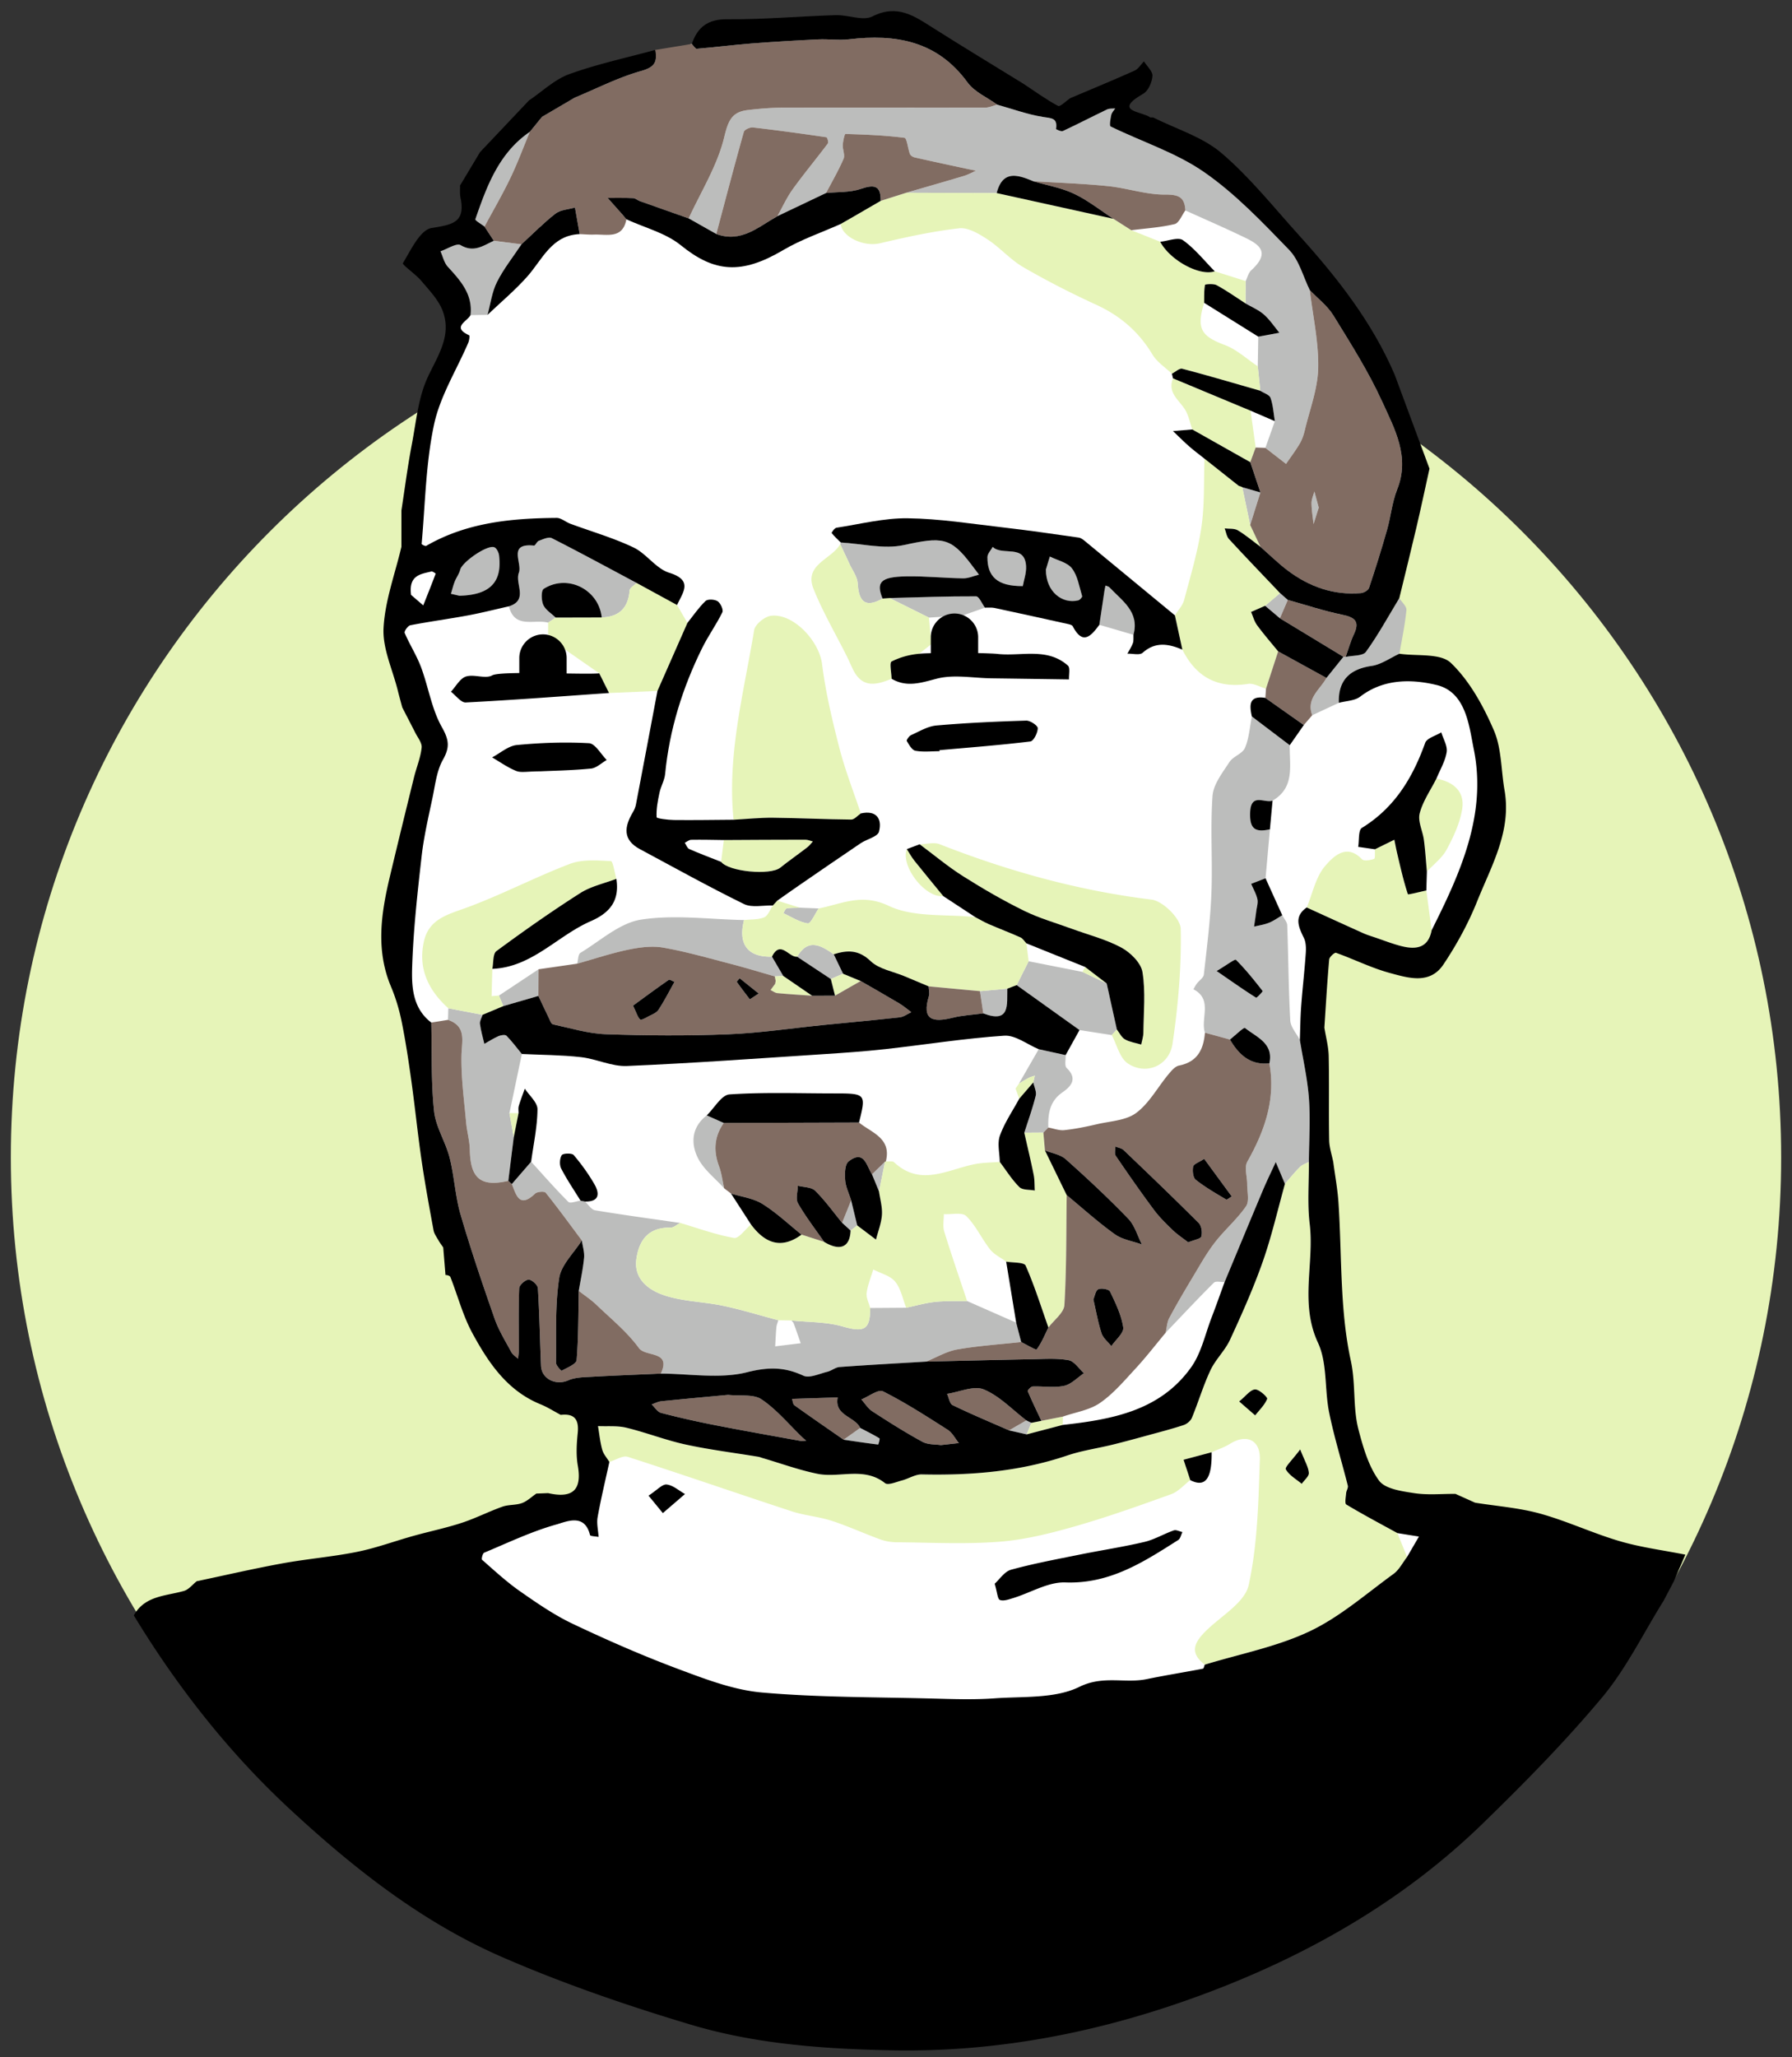 <svg xmlns="http://www.w3.org/2000/svg" xml:space="preserve" style="fill-rule:evenodd;clip-rule:evenodd;stroke-linejoin:round;stroke-miterlimit:2" viewBox="0 0 3708 4256"><rect x="0" y="0" width="3708" height="4256" fill="#333333" stroke="none"/><path d="M0 0h3707.667v4255.667H0z" style="fill:none"/><path d="M22.435 2394.139c0 1011.542 820.017 1831.558 1831.558 1831.558 1011.542 0 1831.558-820.017 1831.558-1831.558 0-1011.542-820.017-1831.558-1831.558-1831.558-1011.542 0-1831.558 820.017-1831.558 1831.558" style="fill:#e6f4b8;fill-rule:nonzero"/><path d="m3026.385 3373.744-751.604 272.062h-606.583l-520.475-136.033-334.225-225.229 181.775-119.058 230.779-64.95-17.317-199.371-74.604-10.342-100.433-74.583-61.871-150.308-79.396-286.142-18.792-238.996-44.529-108.521-15.613-157.75 46.829-206.742 41.108-131.608-76.787-177.2-11.15-115.55 36.338-131.204 23.804-180.342 37.821-169.221 31.321-53.779V600.252l-69.142-71.521 100.421-76.138 9.55-88.9 113.042-122.017 112.083-70.233 131.046-51.292 160.075-51.292 179.213-11.15h161.721l86.525 20.208 100.404 68.996 134.454 74.917 45.017 19.846 103.808-39.692 18.908 39.692 183.642 102.446 133.817 124.587 132.446 155.425 122.225 264.292 9.488 83.592-53.1 254.967 28.988 148.625 106.304 16.613 63.179 87.35 24.529 117.346-11.15 147.442-60.208 153.204-47.692 80.046-50.85 10.933-166.808-59.85-23.429 56.617 6.317 214.879s17.138 339.658 17.113 364.125c-.025 24.462 22.275 283.333 22.275 283.333l43.367 209.433 39.146 43.454s93.658 24.592 102.579 29.596c8.921 5 223.004 94.2 223.004 94.2l-148.7 149.413Z" style="fill:#fff;fill-rule:nonzero"/><path d="M1916.35 2816.742c21.4-8.65 42.112-21.221 64.346-25.125 43.667-7.663 88.179-10.508 132.342-15.346-3.442-13.367-6.883-26.738-10.325-40.113-33.879-14.896-67.754-29.796-101.633-44.696-22.133.463-44.421-.533-66.354 1.812-20.079 2.15-39.775 7.912-59.638 12.083-24.842.175-49.683.35-74.525.521.179 45.458-12.696 50.879-57.162 38.108-33.671-9.671-70.429-8.6-105.817-12.308 1.604 1.938 3.875 3.629 4.696 5.858 5.033 13.667 9.742 27.454 14.554 41.204-17.608 2.15-35.221 4.304-52.829 6.454.788-13.183 1.292-26.392 2.521-39.533.454-4.908 2.592-9.658 3.967-14.479-38.138-10.138-75.942-21.846-114.5-29.983-41.408-8.737-85.471-8.692-124.696-22.746-29.629-10.617-60.537-32.946-54.379-74.771 5.904-40.096 26.412-64.921 70.642-64.104 6.546.121 13.213-6.308 19.825-9.704-58.717-8.492-117.525-16.412-176.033-26.154-7.75-1.287-13.954-11.846-20.875-18.112-3.075-.617-6.154-1.229-9.229-1.846-8.6 1.1-21.371 6.379-25.129 2.629-26.733-26.679-51.629-55.204-77.108-83.138-13.3 15.379-26.6 30.763-39.9 46.146 9.088 23.029 15.663 50.85 48.017 19.917 4.362-4.171 19.292-5.304 21.987-1.95 25.842 32.179 50.104 65.625 74.817 98.708 1.704 12.042 5.717 24.296 4.617 36.075-2.142 22.904-7.154 45.537-10.975 68.283 12.196 9.521 25.296 18.1 36.412 28.746 30.3 29.025 63.633 56.1 88.058 89.571 13.975 19.158 67.854 4.633 45.296 52.796 59.725.238 122.183 11.342 178.3-2.771 44.042-11.079 77.396-11.229 116.667 7.071 12.596 5.867 33.017-4.121 49.571-8.058 8.754-2.083 16.708-9.229 25.333-9.858 59.667-4.354 119.417-7.592 179.142-11.188m601.143-807.992c20.9-12.404 37.796-25.279 39.871-23.221 20.096 19.946 37.862 42.275 55.338 64.671.567.729-12.263 14.5-13.55 13.696-22.854-14.254-44.879-29.825-81.658-55.146m172.183 142.558c-6.917-13.392-19.092-26.492-19.854-40.229-3.654-65.562-3.904-131.304-6.312-196.954-.258-7.021-6.692-13.817-10.258-20.721-9.096 5.258-17.754 11.596-27.4 15.475-9.8 3.938-20.571 5.45-30.917 8.025 1.571-10.929 3.242-21.842 4.671-32.787 1.058-8.092 3.9-16.713 2.171-24.229-2.512-10.908-8.429-21.038-12.896-31.496l29.783-11.5c3.008-33.746 6.017-67.496 9.029-101.246-28.1 5.917-42.104 1.65-40.954-34.162 1.375-42.767 30.042-19.213 46.433-25.2 46.912-27.346 34.737-73.017 35.558-114.658-26.121-19.808-52.242-39.617-78.358-59.425-4.387 21.808-5.738 44.917-14.292 64.942-5.179 12.121-24.529 17.525-32.204 29.379-14.25 22.008-33.221 45.912-34.95 70.121-4.771 66.742.358 134.125-2.275 201.104-2.213 56.229-9.396 112.3-15.654 168.296-.746 6.687-9.717 12.337-14.521 18.733-2.717 3.625-4.713 7.792-7.033 11.712 40.838 21.237 14.146 60.354 23.788 89.85 17.271 4.725 34.542 9.454 51.812 14.183 10.746-8.442 28.696-25.879 31.117-23.938 23.65 18.958 59.475 31.367 50.442 73.062 13.408 74.3-9.704 139.846-45.642 203.508-6.679 11.833-.25 30.917-.346 46.65-.1 15.479 4.992 34.946-2.379 45.642-18.546 26.912-44.254 48.767-64.383 74.746-17.071 22.033-30.771 46.746-45.2 70.733-16.967 28.217-33.733 56.592-49.233 85.621-4.767 8.929-5.096 20.229-7.454 30.446 33.104-34.679 65.85-69.721 99.812-103.537 3.912-3.896 14.608-.988 22.154-1.233 26.379-63.35 52.588-126.767 79.225-190.008 8.287-19.679 17.725-38.871 26.637-58.287 6.333 15.037 12.671 30.071 19.008 45.113 10.287-11.717 20.062-23.95 31.092-34.917 4.821-4.796 12.212-7.008 18.433-10.392.312-43.638 3.279-87.471.163-130.867-2.925-40.758-12.283-81.054-18.812-121.554m-1444.56-874c36.092-1.2 54.742-19.633 57.7-55.838.45-5.525 9.504-10.354 14.575-15.504-58.446-31.158-116.642-62.808-175.696-92.763-6.446-3.271-18.142 2.404-26.817 5.55-4.112 1.492-7.175 10.175-10.142 9.875-55.179-5.529-23.475 35.983-31.121 56.204-8.579 22.7 20.458 56.546-20.575 69.458 11.908 47.596 52.662 25.942 81.125 33.792 5.2-3.508 10.4-7.017 15.6-10.529-8.867-8.658-21.004-15.875-25.629-26.396-4.179-9.508-4.567-29.55.946-33.062 49.292-31.396 113.958 1.429 120.033 59.213M973.554 651.93l35.229-.575c6.242-22.788 9.142-47.254 19.55-67.946 13.858-27.55 33.558-52.162 50.75-78.037-19.088-2.408-38.171-4.812-57.262-7.221-21.763 9.662-41.087 25.208-68.558 9.021-8.496-5.012-27.571 7.925-41.804 12.642 4.9 10.783 7.513 23.663 15.121 31.975 26.304 28.737 52.075 56.958 46.975 100.142M2715.3 1479.575l55.033-25.646c-1.492-46.179 21.863-69.654 67.787-76.362 19.996-2.921 38.438-16.479 57.575-25.208 5.117-30.067 11.521-60.008 14.458-90.283.746-7.688-9.537-16.442-14.758-24.7-22.588 37.308-43.467 75.854-68.95 111.062-6.475 8.954-27.596 7.308-41.988 10.529a30.315 30.315 0 0 1-4.646-.275c-11.7 14.55-23.4 29.108-35.096 43.662-13.329 24.4-42.592 42.725-29.417 77.221M950.603 1232.426c64.137-1.633 88.621-28.8 82.062-83.354-.742-6.158-5.05-15.088-9.925-16.954-14.6-5.604-66.517 30.704-70.475 46.421-2.154 8.562-8.008 16.121-11.296 24.488-3.225 8.217-5.312 16.883-7.9 25.35 8.433 1.95 16.867 3.896 17.533 4.05m51.927-763.717c17.913-33.304 37.021-66.029 53.388-100.075 15.012-31.242 27.071-63.9 40.429-95.933-63.958 43.713-88.967 112.033-112.692 180.746-.9 2.604 12.263 10.067 18.875 15.262m777.412 2485.228c-11.442 8.108-22.883 16.217-34.325 24.329 23.808 3.537 47.608 7.154 71.496 10.025.471.054 4.029-12 2.725-12.8-12.883-7.862-26.492-14.542-39.896-21.554M1121.559 241.679c22.558-13.233 45.117-26.462 67.671-39.692-22.558 13.229-45.112 26.462-67.671 39.692m1002.878 2725.61c3.208-7.971 6.421-15.942 9.633-23.912-3.433-1.671-6.871-3.346-10.308-5.021-11.921 6.879-23.846 13.758-35.767 20.642 12.146 2.767 24.296 5.529 36.442 8.292m585.79-2367.038c-13.838-28.079-21.908-61.737-42.629-83.154-55.35-57.221-111.283-116.183-176.2-161.162-58.213-40.338-128.804-62.729-193.312-94.317-2.863-1.404-.387-15.717 1.292-23.658 1.042-4.917 5.292-9.154 8.1-13.696-5.617.633-11.925-.167-16.746 2.138-30.583 14.646-60.688 30.296-91.404 44.646-3.5 1.637-14.275-3.425-14.154-4.179 3.725-23.279-9.696-22.175-27.383-25.025-31.967-5.146-62.925-16.542-94.3-25.325-8.362 2.133-16.721 6.108-25.087 6.125-140.3.275-280.604-.167-420.908.171-23.4.058-46.9 2.142-70.167 4.875-33.688 3.962-40.671 22.675-48.971 56.904-14.121 58.237-47.846 111.721-73.333 167.2l57.163 32.275c18.771-70.483 37.237-141.054 56.987-211.262 1.296-4.617 12.742-9.8 18.825-9.104 50.783 5.817 101.433 12.821 152.017 20.229 1.758.258 4.867 10.396 3.104 12.746-23.942 31.867-49.492 62.55-72.796 94.858-12.438 17.25-21.312 37.067-31.796 55.725l100.858-48.033c12.271-23.475 25.683-46.458 36.154-70.713 3.35-7.771-2.117-18.954-1.637-28.483.404-8.042 3.779-22.933 5.492-22.883 40.838 1.179 81.779 2.796 122.233 7.979 4.992.642 6.862 22.067 11.237 33.45 1.221 3.171 5.946 6.217 9.579 7.042 35.029 7.954 70.167 15.433 105.279 23.013 7.3 1.575 14.633 2.992 21.95 4.479-8.379 3.671-16.483 8.25-25.179 10.862-39.662 11.904-79.492 23.254-119.263 34.8 62.375.208 124.75.412 187.121.617 12.325-48.2 43.487-38 75.737-24.429 51.633 3.196 103.429 4.825 154.85 10.087 39.658 4.058 78.9 17.871 118.238 17.525 28.487-.254 40.146 5.771 41.596 32.75 37.629 17.012 75.521 33.471 112.808 51.204 32.725 15.558 69.304 30.792 23.412 72.712-5.771 5.271-7.758 14.692-11.496 22.192l-.25 46.225c12.771 7.496 27.008 13.325 37.925 22.929 12.292 10.812 21.592 25.025 32.192 37.762-14.583 2.696-29.162 5.392-43.746 8.087l-1.05 61.321c1.738 16.862 3.479 33.725 5.225 50.587 7.346 4.846 18.858 8.217 21.192 14.825 5.363 15.192 6.258 31.958 8.971 48.083-6.542 18.429-13.087 36.854-19.629 55.279l42.763 33.112c9.546-13.929 19.812-27.438 28.367-41.95 4.988-8.471 8.258-18.312 10.55-27.958 10.158-42.763 26.762-85.538 27.642-128.579 1.088-53.492-11.017-107.258-17.421-160.904m-61.826 678.75c5.45-12.646 10.9-25.292 16.346-37.942l-16.075-14.075c-10.292 8.729-20.583 17.458-30.879 26.183l30.608 25.833m-909.818-153.205c6.454 13.712 13.029 27.371 19.329 41.15 6.017 13.158 15.963 26.188 16.8 39.729 2.321 37.487 15.275 51.971 51.471 31.533-13.904-34.083-3.996-44.892 49.142-45.896 39.171-.738 78.417 3.554 117.65 4.121 10.858.158 21.792-4.979 32.692-7.692-5.317-7.033-10.642-14.067-15.95-21.108-42.788-56.771-61.258-57.162-139.367-40.083-41.183 9.008-86.933-2.854-130.621-5.292a28.45 28.45 0 0 0-1.146 3.538m572.411 1003.886-21.025-95.158c-16.658-7.979-33.325-15.967-49.987-23.95-37.167-7.342-74.338-14.683-111.504-22.029-8.267 16.462-16.533 32.925-24.796 49.383 43.346 30.983 86.688 61.971 130.029 92.958 22.213 3.446 44.429 6.896 66.642 10.35 3.546-3.85 7.096-7.7 10.642-11.554m-106.039 53.02c-18.546-4.071-37.092-8.142-55.637-12.208a647348.027 647348.027 0 0 1-40.921 71.125c6.808-3.988 13.488-8.221 20.471-11.875 3.85-2.013 8.213-3.054 12.346-4.533l-3.15 13.996c1.896 9.179 7.108 19.179 5.075 27.383-6.429 25.933-15.567 51.196-23.654 76.717l39.446-.258c3.412-3.504 6.829-7.008 10.242-10.512-.875-28.454 2.7-54.275 29.15-72.713 17.938-12.504 32.117-28.058 8.796-50.537-4.804-4.629-1.65-17.508-2.162-26.583" style="fill:#bcbdbc;fill-rule:nonzero"/><path d="m1922.162 1277.628 69.837-4.35 46.017-16.242c-6.092-8.175-12.154-23.404-18.283-23.429-59.642-.263-119.296 2.017-178.946 3.575 27.125 13.483 54.25 26.962 81.375 40.446m423.19 35.526c12.983-47.621-23.608-70.254-49.667-98.108-1.892-2.021-5.429-2.5-8.2-3.696-.762 3.858-1.679 7.692-2.267 11.579-3.521 23.2-6.971 46.408-10.442 69.617l70.575 20.608Zm-690.226 564.587c-9.146.367-18.429-.033-27.358 1.562-2.758.492-4.554 6.408-6.787 9.842 16.771 7.642 33.075 18.658 50.567 21.058 5.983.821 14.933-19.967 22.525-30.875-12.983-.525-25.967-1.054-38.946-1.588m-656.543 221.598c-23.633-4.508-47.262-9.021-70.892-13.525-.246 7.988-.496 15.971-.742 23.954 39.087 13.767 28.475 43.629 27.9 74.042-.867 46.029 5.554 92.233 9.629 138.296 1.679 18.988 7.321 37.767 7.671 56.704 1.087 59.154 22.767 77.196 79.683 64.05 3.729-30.037 7.458-60.075 11.192-90.117-2.971-16.7-5.942-33.4-8.917-50.104 8.567-40.746 17.125-81.492 25.688-122.237-10.438-12.742-20.279-26.075-31.775-37.783-2.646-2.696-11.629-1.312-16.554.821-10.15 4.404-19.529 10.583-29.229 16.029-3.192-13.779-7.35-27.438-9.125-41.4-.754-5.912 3.496-12.467 5.471-18.729m195.71-105.77c35.179-9.871 69.983-21.55 105.675-28.971 23.558-4.9 49.196-8.287 72.483-4.225 46.921 8.183 92.975 21.517 139.183 33.5 30.696 7.963 61.037 17.271 91.542 25.975 5.842-.308 11.683-.617 17.525-.929-7.775-13.292-15.55-26.583-23.325-39.879-50.1 1.362-70.633-25.546-57.788-75.742-71.104-1.375-143.575-11.575-212.85-.946-44.446 6.821-84.479 43.85-125.642 68.737-4.979 3.013-4.667 14.775-6.804 22.479m-161.905 65.95c3.025 7.283 6.054 14.567 9.079 21.85 24.183-7.025 48.362-14.054 72.542-21.079.096-18.379.196-36.758.292-55.133-27.308 18.121-54.608 36.242-81.912 54.362m1575.663-1040.841c-12.525-3.596-25.05-7.192-37.575-10.792a449404.89 449404.89 0 0 1 16.396 78.204c7.058-22.471 14.117-44.942 21.179-67.413m120.723 31.483-9.079-33.471c-2.1 8.108-5.979 16.229-5.904 24.317.133 14.417 2.658 28.812 4.183 43.217 3.679-11.608 7.358-23.213 10.8-34.062m-159.298-42.948-6.575-2.4 6.575 2.4M1725.134 1974.1c-26.575-18.537-52.933-33.867-75.629 5.1 23.208 15.358 46.421 30.717 69.633 46.075 8.442-3.633 16.883-7.271 25.325-10.908-6.446-13.421-12.888-26.846-19.329-40.267m302.586 76.311c2.287 15.338 4.579 30.671 6.871 46.008 56.292 21.575 48.838-18.8 49.683-51.112-18.85 1.7-37.704 3.404-56.554 5.104m88.67-837.971c2.154-12.213 7.583-26.938 6.771-41.308-2.654-46.742-49.429-20.237-68.988-39.808-3.833 7.033-10.917 14.046-10.967 21.104-.283 40.021 20.221 60.542 73.183 60.013m47.771-34.189c-.1 45.792 33.854 71.854 67.054 63.679 3.317-.812 8.533-6.696 7.917-8.717-5.996-19.621-9.142-41.925-21.021-57.367-9.633-12.521-30.125-16.679-45.8-24.546l-8.15 26.95m-560.289 857.075 1.175-6.108c-.388 2.033-.779 4.071-1.175 6.108m200.45 393.973c4.842 11.796 9.679 23.592 14.521 35.392 4.163-20.492 8.321-40.988 12.479-61.487-9 8.696-18 17.396-27 26.096m-61.821 100.301c5.842 5.333 11.683 10.667 17.529 16l13.75-10.587c-4.196-17.3-8.392-34.604-12.583-51.908-6.229 15.496-12.462 30.996-18.696 46.496m-244.837-206.548c-11.725-5.238-23.454-10.471-35.179-15.708-31.308 24.067-33.562 57.621-18.446 88.067 11.917 24.012 35.779 42.092 54.342 62.804-3.421-15.292-5.196-31.196-10.6-45.75-11.842-31.888-9.862-61.421 9.883-89.412m603.732-71.124c2.358-3.429 4.713-6.862 7.071-10.292-2.358 3.429-4.713 6.863-7.071 10.292" style="fill:#bcbdbc;fill-rule:nonzero"/><path d="M2564.09 2899.165c14.008-11.317 23.004-24.158 32.808-24.808 8.404-.558 26.392 16.367 25.133 19.458-5.15 12.658-16.042 22.987-24.821 34.171-9.279-8.075-18.562-16.15-33.121-28.821m126.254 99.242c9.446 24.179 16.908 36.096 17.875 48.521.554 7.125-9.442 15.071-14.688 22.646-11.508-9.696-26.092-17.683-32.912-29.975-2.504-4.517 13.367-19.221 29.725-41.192m-1429.433 25.908c12.817-3.829 27.642-13.904 38.137-10.525 113.392 36.458 225.938 75.55 339.125 112.658 26.758 8.771 55.696 10.862 82.487 19.55 34.158 11.075 66.963 26.25 100.758 38.538 10.763 3.912 22.808 5.883 34.287 5.971 70.55.529 141.408 4.283 211.554-1.058 52.425-3.992 104.8-17.021 155.633-31.504 67.729-19.3 134.254-43.046 200.558-66.933 14.733-5.308 26.379-19.179 39.442-29.108-4.621-14.037-9.242-28.075-13.858-42.112 19.35-5.167 38.704-10.333 58.058-15.5 12.696-5.721 26.233-10.1 37.929-17.421 33.533-20.992 63.258-8.825 61.862 32.45-2.933 86.929-4.642 175.354-23.075 259.621-7.821 35.742-55.783 63.246-86.742 93.213-24.171 23.4-38.071 45.571-4.175 71.512 72.65-22.242 148.921-36.833 216.887-68.979 62.65-29.633 116.817-77.525 173.692-118.787 11.683-8.475 18.821-23.217 28.05-35.067-6.679-16.446-13.354-32.896-20.029-49.342-35.421-19.45-71.158-38.367-105.783-59.146-3.562-2.138-.925-15.425-.275-23.467.429-5.258 4.608-10.921 3.458-15.488-12.687-50.525-28.3-100.421-38.654-151.392-9.729-47.904-3.379-101.888-23.129-144.35-38.096-81.917-7.296-164.321-17.083-245.688-5.075-42.2-1.412-85.454-1.696-128.233-6.225 3.383-13.613 5.596-18.433 10.392-11.033 10.971-20.808 23.2-31.092 34.917-15.05 53.692-27.433 108.317-45.883 160.808-19.338 55.017-43.246 108.562-67.7 161.575-10.346 22.429-29.887 40.588-40.433 62.958-15 31.812-25.029 65.942-38.483 98.542-2.654 6.425-10.4 12.858-17.179 15.092-24.837 8.175-50.225 14.713-75.475 21.613-23.9 6.529-47.804 13.104-71.862 19.008-31.113 7.629-63.225 12.117-93.425 22.338-97.904 33.137-198.525 41.396-300.937 39.092-13.563-.304-27.167 8.85-41.05 12.475-11.729 3.067-28.775 10.621-35.079 5.617-43.737-34.704-94.221-9.975-140.137-19.4-38.196-7.838-75.225-21.388-112.767-32.417-3.146-.921-6.221-2.242-9.429-2.775-50.175-8.3-100.792-14.529-150.417-25.338-41.367-9.008-81.237-24.742-122.442-34.738-18.75-4.546-39.112-2.425-58.742-3.329 2.787 16.354 4.388 33.033 8.817 48.929 2.525 9.075 9.667 16.863 14.729 25.229m-.693-1590.712c33.383-1.404 66.771-2.812 100.154-4.217 20.671-46.917 41.346-93.829 62.017-140.746a78380.374 78380.374 0 0 0-21.413-37.067c-27.862-15.2-55.721-30.404-83.579-45.608-5.071 5.15-14.125 9.979-14.575 15.504-2.958 36.204-21.608 54.638-57.7 55.838-31.783.083-63.562.167-95.346.246-5.204 3.512-10.404 7.021-15.604 10.533-.012 8.079-.029 16.162-.037 24.246 11.763 10.5 23.521 21.004 35.283 31.504 23.529 16.367 47.058 32.738 70.587 49.104l20.213 40.662m1702.158 490.738-11-82.217c-13.279 2.763-37.696 9.204-38.179 7.738-9.037-27.329-15.304-55.583-21.967-83.683-2.279-9.617-4.042-19.354-6.042-29.037l-40.125 19.737c-.487 6.938.883 18.862-1.812 19.867-7.671 2.858-21.012 5.067-25.046.817-32.4-34.129-60.142-4.5-75.738 13.321-19.854 22.688-26.35 57.067-38.608 86.408 39.017 17.775 77.996 35.646 117.092 53.242 7.412 3.338 15.262 5.717 22.987 8.321 18.833 6.346 37.412 13.758 56.637 18.554 29.788 7.425 54.963 3.621 61.8-33.067" style="fill:#e6f4b8;fill-rule:nonzero"/><path d="M2198.975 2947.735c.125-5.75.246-11.5.363-17.25-14.838 2.925-29.663 5.85-44.492 8.775-6.925 1.371-13.85 2.746-20.775 4.117a51950.98 51950.98 0 0 0-9.633 23.912c24.846-6.517 49.692-13.037 74.537-19.554m409.232-1816.463c-7.113-15.062-14.225-30.121-21.333-45.183-5.462-26.067-10.929-52.133-16.396-78.2l-1-.675-6.575-2.4c-23.492-18.633-46.987-37.271-70.483-55.904-1.792 47.179.363 94.937-6.438 141.387-7.467 51.008-22.508 100.987-35.825 151-3.046 11.45-12.533 21.183-19.054 31.708 5.137 23.6 10.279 47.204 15.421 70.808 28.183 56.562 72.467 80.863 136.05 70.954 11.529-1.796 24.617 6.4 36.979 9.988 8.396-25.763 16.787-51.529 25.183-77.296-14.613-17.946-29.85-35.433-43.542-54.058-5.829-7.925-8.417-18.233-12.475-27.458 9.692-4.258 19.388-8.517 29.079-12.771 10.292-8.729 20.583-17.458 30.875-26.183-35.325-37.175-70.917-74.1-105.671-111.796-5.029-5.458-6.033-14.629-8.9-22.083 9.175 1.154 19.933-.342 27.208 4 16.542 9.862 31.371 22.596 46.896 34.162m-785.959-715.688c-19.662 11.408-39.317 22.829-58.996 34.217-7.946 4.6-15.946 9.117-23.921 13.675 4.129 27.921 48.875 47.425 81.267 39.838 54.204-12.696 108.896-24.813 164.071-31.029 18.688-2.104 41.308 11.583 58.854 23.067 25.958 16.983 47.038 41.8 73.687 57.258 49.208 28.55 100.163 54.442 151.871 78.229 49.521 22.783 87.533 55.9 115.617 102.633 9.396 15.629 26.579 26.579 40.204 39.671 7.217-3.667 15.621-11.833 21.471-10.296 54.058 14.208 107.675 30.096 161.417 45.496-1.742-16.862-3.479-33.725-5.217-50.592-22.642-15.021-43.517-34.783-68.312-44.054-49.075-18.342-58.996-34.038-42.65-87.288.237-12.417-.354-24.979 1.829-37.042.254-1.4 17.517-2.967 24.117.633 20.613 11.242 39.896 24.921 59.692 37.654.083-15.408.167-30.817.254-46.229-21.317-6.733-42.633-13.462-63.954-20.192-31.042 10.604-92.388-22.621-112.787-61.092-19.938-7.962-39.879-15.929-59.817-23.892-12.379-7.888-24.754-15.771-37.129-23.658-80.488-17.733-160.975-35.471-241.458-53.204-62.375-.204-124.75-.408-187.117-.617l-52.992 16.812m-41.069 1267.16c-14.938-44.858-32.4-89.067-44.179-134.737-14.838-57.508-28.658-115.754-36.079-174.546-5.958-47.188-59.121-105.237-105.683-99.567-13.042 1.587-32.817 17.767-34.779 29.679-21.417 129.875-56.35 258.504-42.558 392.204 27.225-1.479 54.462-4.4 81.667-4.129 53.908.542 107.792 3.321 161.7 3.804 6.6.058 13.271-8.267 19.912-12.708m-172.84 180.414c-3.075 3.346-6.15 6.696-9.221 10.037-5.804 8.467-9.867 21.129-17.821 24.433-12.525 5.2-27.662 4.104-41.708 5.671-12.846 50.196 7.688 77.104 57.787 75.746 17.483-35.188 34.746 1.858 52.129.158 22.692-38.971 49.05-23.637 75.625-5.1 27.883-8.758 51.35-9.825 76.325 14.121 17.412 16.7 46.4 21.333 70.221 31.35 16.587 6.975 33.183 13.933 49.771 20.896 35.421 3.317 70.846 6.629 106.271 9.942 18.85-1.7 37.704-3.404 56.554-5.104 6.471-2.458 12.942-4.921 19.408-7.379 8.263-16.458 16.529-32.921 24.796-49.379-1.537-12.342-3.071-24.687-4.604-37.029-4.042-4.188-7.325-10.058-12.254-12.271-21.596-9.692-43.775-18.058-65.508-27.454-9.642-4.167-18.721-9.633-28.058-14.512-60.354-6.517-127.475 1.2-179.233-23.404-56.2-26.713-97.208-3.746-144.746 5.454-7.592 10.908-16.542 31.696-22.529 30.875-17.487-2.4-33.796-13.421-50.567-21.062 2.237-3.433 4.029-9.35 6.792-9.842 8.925-1.592 18.208-1.192 27.358-1.562-15.596-4.858-31.192-9.721-46.787-14.583" style="fill:#e6f4b8;fill-rule:nonzero"/><path d="M2300.355 2141.239c10.713 20.008 16.5 47.279 33.133 58.55 37.287 25.258 85.896 5.454 92.717-40.746 11.588-78.487 18.588-158.442 16.95-237.562-.442-21.388-36.987-57.575-60.217-60.417-151.767-18.583-296.879-59.05-438.625-114.596-11.929-4.675-27.471-.142-41.329.121 29.917 22.225 58.633 46.342 90.046 66.204 40.733 25.758 82.662 50.042 125.879 71.308 31.537 15.521 65.958 25.2 99.133 37.375 34.325 12.596 70.537 21.667 102.358 38.871 18.783 10.158 40.488 31.517 43.592 50.642 6.642 40.908 2.3 83.646 1.854 125.625-.088 8.083-2.938 16.142-4.517 24.208-11.292-3.367-23.55-5.029-33.55-10.683-7.163-4.05-11.3-13.446-16.783-20.458-3.546 3.854-7.096 7.704-10.642 11.558m-459.569-904.057c-4.867.342-9.729.683-14.6 1.029-36.196 20.438-49.15 5.95-51.471-31.533-.838-13.542-10.783-26.571-16.8-39.729-6.3-13.783-12.875-27.442-19.329-41.154-17.85 31.45-75.562 41.821-55.238 92.462 19.275 48.021 45.775 93.138 68.992 139.583 4.758 9.525 8.779 19.417 13.621 28.9 19.213 37.637 48.567 29.942 78.925 17.387-.246-12.404-4.75-33.275.038-35.683 17.271-8.7 37.675-11.179 56.896-16.004l25.496-20.008-5.15-54.804c-27.129-13.483-54.254-26.963-81.379-40.446m746.297-281.099c3.725-10.1 7.45-20.204 11.179-30.308-3.529-25.396-7.062-50.792-10.596-76.183l-160.463-66.862c-11.804 28.946 11.358 43.808 24.242 63.6 7.971 12.25 10.646 27.95 15.696 42.1l119.942 67.654m-635.228 897.756c-19.904-24.329-40-48.508-59.6-73.079-5.992-7.508-10.629-16.092-15.888-24.188-13.404 35.212 37.921 101.35 75.487 97.267m-953.27 245.498 42.883-17.971c-3.025-7.283-6.054-14.567-9.079-21.85l-15.154 1.225c.492-18.821.979-37.646 1.471-56.467 2.633-12.592.883-31.137 8.604-36.825 56.592-41.679 114.175-82.208 173.442-119.967 22.146-14.108 49.612-19.862 74.654-29.425-3.762-12.821-7.012-36.504-11.367-36.708-28.287-1.333-59.254-3.962-84.8 5.763-72.271 27.517-141.192 63.946-213.758 90.513-39.167 14.333-77.954 23.325-88.329 69.987-12.517 56.308 9.388 101.021 50.542 138.2 23.629 4.504 47.258 9.017 70.892 13.525m1160.346 243.709c-13.15.087-26.296.171-39.446.254 6.546 29.012 13.525 57.946 19.4 87.104 2.125 10.537 1.6 21.613 2.283 32.442-10.85-2.129-25.292-.629-31.833-7.104-15.525-15.375-27.308-34.529-40.604-52.154-17.279 1.467-34.863 1.367-51.779 4.688-55.946 10.992-112.096 47.304-166.846-3.883-3.354-3.138-11.292-1.371-17.096-1.883.004-.004-1.688.692-1.688.692-4.162 20.5-8.321 41-12.479 61.496 2.254 16.154 7.154 32.496 6.046 48.417-1.196 17.267-7.983 34.15-12.329 51.2l-38.783-29.3a29962.48 29962.48 0 0 0-13.746 10.592c-1.296 34.608-21.683 43.363-54.712 23.492-15.583-5.012-31.171-10.021-46.758-15.033-42.562 31.242-76.042 17.346-104.596-21.046-11.796 9.888-25.325 29.633-35.079 27.917-37.821-6.646-74.438-20.125-111.5-31.058-6.612 3.396-13.283 9.825-19.829 9.704-44.229-.817-64.733 24.008-70.637 64.1-6.158 41.829 24.75 64.158 54.379 74.775 39.225 14.054 83.288 14.008 124.692 22.746 38.558 8.138 76.367 19.846 114.487 29.983 9.029.167 18.067.333 27.108.496 35.387 3.708 72.146 2.638 105.817 12.308 44.463 12.771 57.337 7.35 57.163-38.108-2.679-10.45-8.588-21.325-7.3-31.263 2.129-16.45 8.896-32.3 13.713-48.404 15.438 8.058 35.05 12.683 45.229 25.067 11.917 14.5 15.617 35.754 22.883 54.079 19.862-4.171 39.554-9.933 59.638-12.083 21.929-2.346 44.221-1.35 66.367-1.812-15.938-47.954-32.521-95.708-47.354-144.004-3.367-10.958-.683-23.779-.783-35.742 15.938.942 38.067-4.358 46.567 4.075 19.704 19.55 31.658 46.654 49.117 68.842 8.342 10.6 22.054 16.979 33.338 25.267 13.929 2.529 37.062.996 40.267 8.258 18.333 41.533 31.929 85.162 47.137 128.079 11.546-15.492 32.129-30.446 33.096-46.571 4.525-75.625 3.654-151.579 4.713-227.412-15.008-30.821-30.012-61.642-45.017-92.462-1.083-12.25-2.162-24.5-3.242-36.746m813.298-732.336c-12.025 23.867-28.096 46.688-34.621 71.975-4.233 16.4 6.263 36.292 8.717 54.808 2.879 21.771 4.196 43.746 6.192 65.638 13.954-15.121 31.562-28.279 41.008-45.829 14.108-26.212 27.442-54.733 32.008-83.704 5.737-36.383-18.325-56.383-53.304-62.887m-1227.772 403.652c-8.442 3.638-16.883 7.271-25.321 10.913 2.892 11.5 5.783 22.996 8.671 34.496l53.075-30.325c-12.142-5.025-24.283-10.054-36.425-15.083m-252.316-231.435c15.842 20.408 101.712 28.471 122.296 12.1 18.237-14.5 37.379-27.862 55.867-42.058 4.417-3.392 7.825-8.1 11.696-12.204-5.204-1.292-10.413-3.704-15.621-3.704-56.208.013-112.417.404-168.629.692-1.871 15.058-3.737 30.117-5.608 45.175" style="fill:#e6f4b8;fill-rule:nonzero"/><path d="M2245.332 2000.341a5748.858 5748.858 0 0 0-5.354 10.221c16.671 7.996 33.333 15.983 49.992 23.963-14.879-11.4-29.758-22.792-44.637-34.183m-136.365 272.652c9.704-11.262 19.408-22.525 29.104-33.787 1.046-4.662 2.096-9.329 3.142-13.996-4.129 1.479-8.492 2.521-12.346 4.533-6.983 3.654-13.662 7.887-20.467 11.875-.004 0 .067.021.067.021-2.358 3.429-4.717 6.858-7.071 10.292 2.521 7.021 5.046 14.042 7.571 21.062m-428.546-213.127c-19.908-13.65-39.817-27.3-59.725-40.946-5.838.308-11.679.617-17.521.929.625 3.121 1.25 6.246 1.871 9.367a2094.95 2094.95 0 0 0-1.175 6.108l-9.446 12.783c4.713 2.208 9.279 5.917 14.158 6.379 23.9 2.267 47.883 3.671 71.837 5.379m-617.396 292.876c3.317-16.675 6.638-33.35 9.954-50.017-6.292-.029-12.583-.062-18.871-.092 2.975 16.708 5.946 33.408 8.917 50.108" style="fill:#e6f4b8;fill-rule:nonzero"/><path d="M1355.502 103.357c5.246 24.442-.667 35.575-28.821 43.479-47.254 13.262-91.779 36.254-137.45 55.15-22.554 13.229-45.112 26.462-67.671 39.692l-25.212 31.025c-13.358 32.033-25.417 64.692-40.433 95.929-16.367 34.046-35.471 66.775-53.383 100.079 6.429 9.813 12.858 19.625 19.292 29.442 19.087 2.408 38.175 4.812 57.262 7.217 23.312-21.404 45.521-44.238 70.462-63.533 10.392-8.042 26.608-8.55 40.175-12.487l9.7 54.937c9.925.375 19.871 1.363 29.767 1.004 26.729-.962 59.246 9.758 66.967-31.625-2.442-2.975-4.783-6.033-7.338-8.913-10.467-11.8-21-23.546-31.512-35.312 17.658.054 35.333-.329 52.958.462 4.625.208 8.942 4.471 13.654 6.15 33.662 12.021 67.392 23.854 101.1 35.746 25.492-55.483 59.217-108.967 73.337-167.208 8.3-34.229 15.283-52.942 48.971-56.9 23.267-2.738 46.767-4.821 70.167-4.875 140.304-.342 280.608.104 420.908-.175 8.367-.017 16.725-3.992 25.088-6.125-20.771-15.037-47.021-26.087-61.367-45.804-62.637-86.096-148.612-100.933-245.821-89.362-20.667 2.462-41.954-.858-62.875.146-46.65 2.233-93.292 4.925-139.85 8.567-37.321 2.917-74.492 7.783-111.804 10.858-3.142.262-6.862-6.508-10.317-10.013l-75.954 12.45M2491.712 2397.3c20.217 27.583 38.604 52.667 56.988 77.754-3.979 2.217-9.708 7.379-11.675 6.208-21.458-12.746-43.296-25.262-62.771-40.692-5.758-4.562-7.004-18.583-5.35-27.329.983-5.2 11.662-8.558 22.808-15.942m-229.308 290.796c3.079-6.925 4.692-18.642 10.296-21.042 6.55-2.804 21.929-.021 24.196 4.75 11.35 23.858 23.529 48.6 27.271 74.221 1.671 11.446-15.763 25.679-24.521 38.65-6.95-8.729-16.946-16.45-20.229-26.387-7.279-22.033-11.188-45.179-17.013-70.192m196.233-118.079c-10.779-8.408-22.504-16.108-32.446-25.662-13.733-13.204-27.492-26.792-38.812-42.021-27.083-36.425-53.054-73.7-78.587-111.229-3.083-4.533-.729-12.767-.892-19.283 5.792 2.404 12.938 3.383 17.167 7.421 52.221 49.871 104.383 99.817 155.408 150.896 5.763 5.767 7.546 19.367 5.312 27.783-1.296 4.904-14.242 6.725-27.15 12.096m34.596-433.683c-2.775 34.463-15.342 60.367-53.488 67.963-8.442 1.683-16.237 11.2-22.442 18.675-22.113 26.646-39.425 59.312-66.283 79.329-21.171 15.775-53.567 16.925-81.25 23.375-22.246 5.183-44.775 9.8-67.438 12.229-10.737 1.15-22.087-3.404-33.158-5.371-3.412 3.504-6.829 7.008-10.246 10.513 1.083 12.25 2.162 24.496 3.242 36.746 14.571 5.933 32.117 8.525 43.188 18.388 44.329 39.487 87.808 80.112 129.046 122.783 13.475 13.946 19.183 35.404 28.442 53.421-18.858-6.779-40.346-9.879-56.037-21.096-34.754-24.846-66.592-53.771-99.621-81.033-1.058 75.838-.188 151.787-4.713 227.412-.963 16.129-21.55 31.079-33.096 46.571-7.654 15.446-14.167 31.742-24.3 45.342-1.367 1.833-20.912-9.871-32.042-15.308-44.162 4.838-88.675 7.683-132.342 15.346-22.233 3.904-42.946 16.475-64.346 25.125 72.875-1.675 145.746-3.571 218.625-4.912 25.404-.467 51.354-2.463 76.029 1.954 11.879 2.125 21.383 17.517 31.967 26.9-13.646 9.108-26.271 22.975-41.183 26.179-20.804 4.467-43.338.475-65.079 1.338-3.675.146-10.792 8.042-10.079 9.729 8.729 20.725 18.625 40.963 28.217 61.329 14.829-2.925 29.654-5.85 44.483-8.771 25.846-9.004 54.988-13.229 76.717-28.204 27.787-19.154 50.487-46.15 73.729-71.296 21.85-23.633 41.546-49.254 62.192-73.996 2.358-10.217 2.688-21.517 7.454-30.446 15.5-29.029 32.267-57.408 49.237-85.621 14.425-23.987 28.125-48.7 45.196-70.733 20.129-25.979 45.838-47.833 64.383-74.746 7.371-10.696 2.279-30.162 2.379-45.642.096-15.733-6.333-34.817.346-46.65 35.938-63.667 59.05-129.208 45.642-203.508-39.675 4.358-63.254-18.004-81.554-49.125-17.275-4.729-34.546-9.458-51.817-14.188m-1125.895 705.214c22.558-48.167-31.321-33.642-45.3-52.8-24.421-33.471-57.754-60.542-88.054-89.567-11.117-10.65-24.217-19.225-36.413-28.746-1 47.746-.487 95.617-4.412 143.121-.696 8.421-19.675 15.65-30.967 22.108-.704.404-11.775-10.833-11.704-16.575.725-58.404-2.108-117.525 6.529-174.867 4.183-27.775 30.575-52.204 46.912-78.146-24.717-33.083-48.979-66.529-74.817-98.708-2.696-3.358-17.625-2.221-21.987 1.95-32.354 30.933-38.929 3.108-48.021-19.921-2.421-2.179-4.846-4.358-7.271-6.542-56.917 13.15-78.596-4.896-79.683-64.05-.35-18.938-5.992-37.717-7.671-56.704-4.075-46.062-10.496-92.267-9.629-138.292.575-30.412 11.188-60.275-27.9-74.046-11.508 1.875-23.012 3.746-34.521 5.621 1.45 61.121-.638 122.612 5.754 183.208 3.463 32.825 23.821 63.504 32.146 96.271 9.792 38.542 11.508 79.258 22.592 117.325 21.125 72.55 45.513 144.204 70.467 215.554 8.467 24.2 22.362 46.562 34.612 69.317 2.971 5.521 9.25 9.271 14.004 13.833.529-5.763 1.508-11.525 1.517-17.292.079-42.862-.9-85.762.821-128.558.271-6.654 12.429-17.571 19.408-17.825 6.471-.237 18.796 10.817 19.217 17.488 3.371 53.417 4.242 106.992 6.479 160.492 1.163 27.7 30.983 41.463 56.246 30.346 15.192-6.683 33.821-6.525 51.017-7.517 46.842-2.708 93.75-4.392 140.629-6.479m139.291 44.012c-44.967 4.217-91.604 8.396-138.175 13.179-6.825.7-13.35 4.292-20.013 6.546 6.433 6.046 11.954 15.587 19.454 17.55 36.375 9.512 73.125 17.783 110.029 25.017 59.104 11.583 118.429 22.058 177.7 32.808 4.038.729 8.375-.188 12.575-.337-2.804-2.425-5.725-4.729-8.396-7.296-27.646-26.542-52.633-57.012-83.929-78.137-16.771-11.321-44.379-6.583-69.246-9.329m439.988 103.896a86075.41 86075.41 0 0 0 37.425-4.2c-7.575-9.308-13.412-21.338-23.017-27.471-43.779-27.95-87.629-56.208-133.883-79.533-9.679-4.879-29.642 10.637-44.867 16.754 7.521 8.325 13.708 18.704 22.804 24.608 33.862 21.996 68.067 43.642 103.492 62.95 11.6 6.325 27.296 5.142 38.046 6.892" style="fill:#816c62;fill-rule:nonzero"/><path d="M2123.764 2938.354c-29.054-22.117-55.496-50.537-88.112-64.05-20.542-8.508-50.329 5.312-75.971 9.112 3.733 8.037 5.371 20.412 11.55 23.404 38.354 18.562 77.729 35.021 116.762 52.179 11.925-6.883 23.846-13.767 35.771-20.646m-343.823 15.585c-11.463-24.046-53.975-25.158-46.608-63.113-31.496 1.004-62.992 2.004-94.487 3.004 1.596 4.529 1.804 10.992 5 13.279 33.65 24.104 67.779 47.537 101.771 71.158 11.442-8.112 22.883-16.221 34.325-24.329m948.833-1903.778c-3.442 10.85-7.121 22.454-10.8 34.062-1.525-14.404-4.05-28.8-4.183-43.217-.075-8.088 3.804-16.208 5.904-24.317 2.812 10.367 5.625 20.733 9.079 33.471m-18.546-449.908c6.404 53.646 18.508 107.412 17.417 160.904-.875 43.046-17.479 85.817-27.638 128.583-2.292 9.642-5.562 19.483-10.554 27.954-8.55 14.517-18.817 28.021-28.363 41.95-14.254-11.038-28.508-22.075-42.762-33.117-6.692-.25-13.379-.5-20.071-.746l-11.175 30.304c6.992 20.862 13.979 41.729 20.971 62.592-7.062 22.471-14.125 44.942-21.183 67.412l21.338 45.183c18.842 16.508 36.733 34.283 56.717 49.267 44.546 33.388 94.629 51.192 151.012 46.442 6.067-.513 15.192-5.708 16.879-10.75 13.354-39.821 25.888-79.95 37.363-120.358 7.821-27.546 10.283-56.996 20.833-83.312 27.146-67.717-5.454-125.529-31.083-181.933-28.146-61.942-65.188-120.038-100.95-178.212-12.213-19.871-32.275-34.913-48.75-52.162m69.581 758.442c1.542.208 3.092.3 4.646.275 5.567-15.579 9.933-31.721 16.958-46.612 12.154-25.754 3.4-35.067-23.171-40.475-38.333-7.804-75.713-20.321-113.496-30.821-5.446 12.65-10.896 25.296-16.346 37.942 43.804 26.567 87.608 53.129 131.408 79.692m-135.073-11.235c-8.396 25.767-16.792 51.529-25.183 77.296-.425 6.317-.858 12.642-1.287 18.967 26.525 18.721 53.054 37.442 79.588 56.162l17.442-20.304c-13.171-34.5 16.092-52.825 29.417-77.225-33.325-18.3-66.65-36.596-99.975-54.896M1551.56 2067.351c-9.617-12.675-18.533-24.121-26.804-36.013-.558-.804 3.737-4.983 5.779-7.592 13.125 10.512 26.246 21.025 39.367 31.537a67587.51 67587.51 0 0 1-18.342 12.067m-241.712 12.996c24.283-17.688 48.779-35.846 73.825-53.2 2.062-1.429 7.9 2.592 11.983 4.075-10.929 19.404-21.021 39.358-33.242 57.904-4.212 6.392-13.521 9.683-20.896 13.646-5.45 2.929-14.496 8.117-16.754 6.196-5.117-4.35-7.029-12.467-14.917-28.621m-195.842-20.058c7.1 15.029 14.067 30.121 21.367 45.054 2.413 4.938 4.938 12.854 8.658 13.658 36.221 7.838 72.542 19.167 109.15 20.463 84.65 2.996 169.583 3.521 254.204.142 66.121-2.638 131.942-12.733 197.908-19.354 52.104-5.229 104.275-9.833 156.308-15.683 8.325-.938 16.079-6.967 24.096-10.642-8.275-6.117-16.108-12.975-24.904-18.221-26.433-15.754-53.246-30.879-79.908-46.254l-53.075 30.325c-15.796.029-31.592.058-47.388.092-23.954-1.708-47.938-3.112-71.838-5.379-4.879-.463-9.446-4.171-14.158-6.383 3.146-4.258 6.296-8.521 9.446-12.779.392-2.038.787-4.075 1.179-6.113l-1.875-9.362c-30.504-8.704-60.846-18.017-91.542-25.975-46.208-11.987-92.263-25.321-139.183-33.504-23.288-4.062-48.925-.675-72.483 4.225-35.692 7.421-70.496 19.1-105.675 28.971-26.667 3.862-53.333 7.729-79.996 11.588-.096 18.375-.192 36.754-.292 55.133m368.182-1576.22c51.254 19.087 87.046-14.887 126.346-36.817 10.479-18.654 19.354-38.471 31.792-55.717 23.3-32.312 48.854-62.996 72.796-94.862 1.763-2.346-1.346-12.487-3.104-12.746-50.583-7.408-101.233-14.408-152.021-20.225-6.079-.696-17.525 4.488-18.821 9.1-19.75 70.212-38.221 140.779-56.987 211.267m340.06-68.486 52.992-16.812c39.763-11.546 79.592-22.896 119.258-34.8 8.692-2.608 16.796-7.192 25.175-10.863-7.317-1.487-14.65-2.904-21.946-4.479-35.117-7.579-70.25-15.058-105.279-23.008-3.633-.829-8.363-3.875-9.579-7.042-4.379-11.388-6.246-32.812-11.242-33.454-40.454-5.183-81.396-6.8-122.229-7.979-1.717-.05-5.088 14.842-5.492 22.883-.483 9.529 4.988 20.712 1.633 28.483-10.467 24.254-23.879 47.237-36.154 70.712 23.862-2.417 49.129-.733 71.233-8.296 27.625-9.45 42.221-8.3 41.629 24.654m518.695 60.666c29.967-3.829 60.417-5.646 89.613-12.675 9.142-2.2 14.908-18.438 22.221-28.25-1.45-26.979-13.108-33.004-41.596-32.754-39.342.35-78.579-13.463-118.238-17.521-51.425-5.262-103.217-6.892-154.85-10.087 28.321 8.379 58.183 13.508 84.546 26.017 28.75 13.642 54.254 34.117 81.175 51.617l37.129 23.654M2027.72 2050.411c-35.425-3.312-70.85-6.629-106.271-9.942.325 6.625 2.521 13.829.683 19.787-15.567 50.542 8.525 55.342 49.308 45.096 20.504-5.146 42.067-6.092 63.15-8.933-2.292-15.337-4.583-30.671-6.871-46.008m-529.339 407.804c4.737 3.608 9.479 7.217 14.217 10.829 21.821 6.838 46.092 9.733 64.887 21.425 28.996 18.033 54.242 42.092 81.075 63.592l46.763 15.037c-18.312-26.433-38.133-51.996-54.075-79.787-5.267-9.171-.517-24.088-.346-36.379 12.204 3.221 28.096 2.7 35.888 10.392 20.458 20.183 37.379 43.942 55.712 66.275 6.233-15.496 12.467-30.996 18.696-46.496-4.329-13.808-11.129-27.421-12.271-41.492-1.067-13.096-.883-32.833 7.029-38.979 32.279-25.054 36.763 8.912 48.367 26.667 9-8.7 18-17.4 27.004-26.1l1.688-.692c12.121-47.979-29.179-58.996-55.579-80.321-93.258.292-186.513.579-279.771.867-19.746 27.992-21.725 57.525-9.883 89.412 5.404 14.554 7.179 30.458 10.6 45.75" style="fill:#816c62;fill-rule:nonzero"/><path d="M1367.896 2922.834c36.371 9.512 73.121 17.783 110.029 25.017 59.104 11.588 118.429 22.062 177.696 32.808 4.042.733 8.379-.183 12.575-.333-2.804-2.429-5.725-4.733-8.396-7.3-27.646-26.542-52.629-57.012-83.925-78.137-16.771-11.321-44.379-6.583-69.246-9.329-44.971 4.221-91.604 8.396-138.179 13.179-6.821.704-13.346 4.292-20.008 6.546 6.433 6.05 11.95 15.588 19.454 17.55m377.721 55.433c23.808 3.537 47.604 7.154 71.496 10.021.471.058 4.029-11.996 2.721-12.796-12.883-7.863-26.492-14.542-39.892-21.554-11.463-24.046-53.979-25.162-46.608-63.112-31.496 1-62.992 2.004-94.487 3.004 1.596 4.529 1.804 10.988 5 13.279 33.65 24.104 67.775 47.537 101.771 71.158m162.954 4.3c11.6 6.321 27.292 5.137 38.046 6.887l37.421-4.196c-7.571-9.312-13.408-21.342-23.012-27.471-43.779-27.95-87.629-56.212-133.883-79.533-9.679-4.879-29.646 10.633-44.867 16.754 7.521 8.321 13.708 18.704 22.804 24.608 33.862 21.992 68.067 43.638 103.492 62.95M850.569 1230.642c8.408 7.233 16.821 14.467 25.233 21.7 8.679-21.779 17.425-43.533 25.629-65.492.179-.475-6.346-5.287-8.875-4.646-21.258 5.379-47.45 7.154-41.987 48.438m100.037 1.783c64.137-1.633 88.617-28.8 82.062-83.354-.742-6.158-5.054-15.088-9.925-16.954-14.604-5.604-66.517 30.704-70.475 46.421-2.154 8.562-8.013 16.121-11.296 24.487-3.229 8.217-5.317 16.879-7.9 25.35 8.433 1.95 16.867 3.896 17.533 4.05M380.697 3291.117c9.896-2.821 17.646-13.154 26.383-20.037 58.942-12.413 117.662-26.042 176.896-36.871 51.412-9.404 103.812-13.6 155.004-23.917 39.383-7.942 77.487-22.129 116.321-32.962 33.217-9.267 67.137-16.271 99.871-26.954 28.683-9.358 55.833-23.333 84.3-33.475 12.787-4.558 27.821-2.858 40.567-7.496 10.871-3.958 19.925-12.917 29.783-19.662 8.125-.304 16.25-.604 24.371-.904 47.867 10.742 70.754-3.658 61.429-56.754-3.858-21.963-2.438-45.346-.183-67.758 2.787-27.729-6.646-40.654-35.129-37.383l.146.104c-14.004-7.412-27.496-16.083-42.096-22.033-68.871-28.062-107.625-85.9-140.775-146.9-19.737-36.312-30.371-77.55-45.642-116.362-.954-2.425-6.821-4.396-10.133-4.05l-4.687-57.1c-3.183-4.688-6.704-9.183-9.471-14.104-3.921-6.983-9.192-13.933-10.579-21.5-8.854-48.192-17.725-96.417-24.796-144.892-7.958-54.529-13.487-109.413-21.087-164-5.704-40.988-11.825-81.992-20.033-122.525-4.992-24.642-12.3-49.25-22.05-72.404-31.754-75.408-20.683-150.825-2.7-226.442 16.425-69.042 33.337-137.967 50.333-206.871 5.071-20.554 13.629-40.604 15.725-61.379 1.038-10.242-9-21.608-14.029-32.463l-26.1-50.712c-3.142-11.825-6.438-23.613-9.392-35.483-10.671-42.879-31.513-86.325-29.304-128.55 2.963-56.529 23.813-112.121 36.979-168.112.013-25.154.025-50.308.033-75.458 7-45.154 12.742-90.55 21.337-135.4 9.138-47.712 13.429-98.479 33.712-141.346 21.167-44.737 49.3-85.475 30.271-135.917-8.612-22.825-27.554-42.238-43.767-61.558-11.896-14.175-40.471-33.887-38.525-37.087 16.625-27.329 35.712-68.904 59.458-72.733 43.392-6.996 70.413-11.3 59.717-62.787-1.679-8.088-.671-16.737-.904-25.129 13.754-22.979 27.512-45.954 41.267-68.933l101.233-106.971c27.671-18.608 53.079-43.479 83.504-54.487 57.662-20.867 118.204-33.779 177.546-49.996 5.246 24.438-.663 35.571-28.821 43.475-47.254 13.263-91.779 36.254-137.45 55.154-22.554 13.229-45.112 26.458-67.671 39.692l-25.212 31.025c-63.963 43.708-88.967 112.029-112.692 180.742-.9 2.604 12.263 10.067 18.875 15.263l19.287 29.442c-21.758 9.662-41.083 25.208-68.554 9.021-8.5-5.012-27.571 7.925-41.804 12.642 4.9 10.783 7.513 23.667 15.117 31.975 26.308 28.733 52.079 56.962 46.979 100.142-7.075 13.296-39.621 24.854-2.8 41.642 1.504.683.229 10.667-1.812 15.433-24.154 56.321-58.242 110.433-70.812 169.171-17.221 80.475-18.225 164.425-25.679 246.929-.108 1.192 7.554 5.212 9.408 4.142 83.729-48.438 176.046-57.142 269.842-57.875 9.388-.075 18.629 8.433 28.292 12.013 43.679 16.196 88.871 29.138 130.75 49.067 26.938 12.821 46.554 43.846 73.917 52.358 50.458 15.704 28.162 40.567 16.312 66.767-27.858-15.204-55.717-30.408-83.579-45.612-58.446-31.154-116.638-62.804-175.692-92.758-6.446-3.271-18.142 2.404-26.817 5.55-4.112 1.487-7.179 10.171-10.146 9.875-55.179-5.529-23.471 35.979-31.117 56.204-8.579 22.7 20.458 56.546-20.575 69.458-28.379 6.354-56.6 13.575-85.175 18.858-39.496 7.308-79.358 12.646-118.783 20.267-5.033.971-13.162 12.638-11.771 15.888 10.35 24.167 24.871 46.667 34.017 71.208 15.229 40.871 21.8 86.046 42.804 123.329 14.917 26.471 17.079 41.696 2.363 67.821-13.038 23.142-16.004 52.3-21.679 79.167-8.446 39.983-17.8 80.008-22.4 120.508-8.567 75.438-16.983 151.129-19.529 226.917-1.4 41.733.15 87.046 39.542 117.133 1.446 61.117-.642 122.608 5.75 183.204 3.462 32.825 23.821 63.504 32.146 96.271 9.792 38.542 11.508 79.258 22.592 117.325 21.125 72.55 45.513 144.204 70.467 215.558 8.467 24.196 22.363 46.558 34.613 69.313 2.971 5.525 9.25 9.271 14.004 13.833.529-5.762 1.508-11.525 1.517-17.287.083-42.867-.9-85.767.825-128.558.267-6.654 12.425-17.575 19.404-17.829 6.471-.237 18.796 10.817 19.217 17.488 3.371 53.421 4.242 106.992 6.479 160.492 1.162 27.7 30.983 41.467 56.246 30.35 15.192-6.688 33.821-6.529 51.017-7.521 46.842-2.704 93.75-4.387 140.629-6.475 59.725.233 122.183 11.338 178.3-2.775 44.046-11.079 77.396-11.229 116.667 7.067 12.596 5.871 33.017-4.117 49.571-8.054 8.75-2.083 16.708-9.229 25.333-9.858 59.667-4.354 119.417-7.592 179.142-11.188 72.875-1.675 145.742-3.571 218.625-4.913 25.404-.467 51.35-2.462 76.029 1.95 11.879 2.129 21.383 17.521 31.967 26.904-13.646 9.108-26.271 22.975-41.183 26.175-20.804 4.467-43.338.479-65.079 1.342-3.675.146-10.792 8.037-10.079 9.725 8.729 20.729 18.621 40.967 28.217 61.333-6.925 1.375-13.85 2.746-20.775 4.121-3.433-1.675-6.871-3.35-10.308-5.025-29.054-22.117-55.492-50.542-88.113-64.05-20.537-8.512-50.329 5.308-75.971 9.113 3.737 8.037 5.371 20.412 11.55 23.404 38.354 18.562 77.729 35.021 116.767 52.179l36.442 8.287c24.846-6.517 49.692-13.033 74.538-19.554 101.662-11.279 201.796-29.017 266.012-119.683 20.883-29.487 28.796-68.246 42.187-102.933 9.317-24.146 17.867-48.588 26.763-72.896 26.375-63.35 52.583-126.771 79.221-190.008 8.287-19.679 17.725-38.875 26.637-58.287 6.333 15.033 12.671 30.071 19.008 45.108-15.05 53.692-27.429 108.317-45.879 160.808-19.338 55.017-43.25 108.562-67.704 161.575-10.346 22.429-29.883 40.592-40.433 62.963-15 31.812-25.029 65.938-38.483 98.537-2.65 6.425-10.396 12.862-17.175 15.092-24.842 8.175-50.229 14.712-75.479 21.612-23.9 6.533-47.8 13.104-71.863 19.008-31.108 7.629-63.225 12.117-93.425 22.337-97.904 33.137-198.525 41.396-300.933 39.092-13.567-.304-27.171 8.85-41.054 12.479-11.729 3.062-28.775 10.617-35.079 5.617-43.737-34.704-94.217-9.979-140.133-19.4-38.2-7.838-75.225-21.392-112.771-32.417-3.146-.925-6.221-2.246-9.429-2.775-50.171-8.304-100.792-14.529-150.412-25.342-41.371-9.008-81.242-24.742-122.446-34.733-18.746-4.55-39.108-2.429-58.742-3.329 2.788 16.35 4.388 33.033 8.817 48.925 2.529 9.075 9.667 16.863 14.733 25.233-8.275 38.037-17.462 75.912-24.317 114.204-2.342 13.083 1.171 27.221 2.013 40.875-6.158-1.25-17.121-1.325-17.758-3.933-11.162-45.558-48.517-27.725-69.646-21.804-51.258 14.363-100.008 37.779-149.412 58.4-3.129 1.304-6.021 13.129-4.283 14.65 25.542 22.367 50.608 45.646 78.367 65.017 35.162 24.542 70.971 49.321 109.533 67.588 71.617 33.925 144.442 65.85 218.65 93.558 55.896 20.871 113.912 43.221 172.442 48.379 116.183 10.233 233.362 9.4 350.15 12.421 43.696 1.125 87.633 2.817 131.125-.337 59.363-4.3 125.275.987 175.633-23.767 49.517-24.342 93.988-6.637 139.479-16.008 38.6-7.954 77.567-14.133 116.279-21.575 1.712-.329 2.504-5.433 3.725-8.312 72.65-22.25 148.921-36.842 216.892-68.987 62.65-29.633 116.812-77.525 173.692-118.787 11.679-8.475 18.817-23.217 28.05-35.067l24.571-42.196c-14.871-2.383-29.738-4.762-44.604-7.146-35.421-19.45-71.158-38.367-105.783-59.146-3.558-2.137-.925-15.425-.271-23.467.425-5.258 4.604-10.921 3.458-15.488-12.688-50.525-28.304-100.417-38.654-151.392-9.733-47.904-3.383-101.887-23.129-144.346-38.1-81.917-7.296-164.325-17.083-245.687-5.075-42.204-1.413-85.454-1.7-128.233.312-43.642 3.279-87.475.163-130.871-2.925-40.758-12.283-81.054-18.813-121.554.854-23.325 1-46.7 2.725-69.958 2.696-36.379 6.929-72.642 9.475-109.025.737-10.571.637-22.7-3.788-31.829-11.137-22.967-21.217-44.321 5.767-63.204 39.017 17.775 77.992 35.646 117.092 53.246 7.408 3.333 15.262 5.717 22.983 8.317 18.833 6.35 37.417 13.762 56.642 18.554 29.787 7.429 54.958 3.625 61.8-33.063 59.312-118.067 114.629-239.537 87.125-374.679-9.667-47.513-15.713-117.779-76.679-132.575-51.083-12.4-109.425-13.537-158.271 23.996-11.338 8.708-29.304 8.792-44.217 12.846-1.492-46.179 21.863-69.654 67.788-76.363 19.996-2.921 38.433-16.483 57.575-25.208 36.404 5.442 84.921-1.713 106.567 19.092 38.75 37.233 66.996 88.85 88.767 139.158 16.225 37.487 14.904 82.462 22.142 123.975 14.808 84.963-27.175 156.396-56.658 229.983-18.296 45.671-42.467 89.854-69.875 130.771-28.037 41.85-72.721 27.758-110.85 17.412-38.042-10.325-73.942-28.412-111.279-41.704-2.925-1.037-13.679 8.529-14.146 13.754-4.167 46.933-6.842 93.996-9.954 141.021 3.125 19.637 8.521 39.221 8.946 58.912 1.246 57.958-.083 115.971.967 173.938.275 15.192 5.537 30.292 8.508 45.429 3.654 27.713 8.817 55.321 10.696 83.15 7.388 109.383 2.438 221.296 25.488 327.167 10.713 49.204 3.896 97.167 16.121 143.537 9.629 36.525 20.708 75.408 42.417 104.967 12.725 17.329 46.983 21.933 72.546 25.904 27.929 4.337 57 1.342 85.575 1.542 13.533 6.071 27.067 12.142 40.604 18.217 45.117 7.254 91.325 10.583 135.075 22.746 55.758 15.5 108.8 40.633 164.392 56.925 44.121 12.929 90.317 18.8 135.588 27.808a327737.39 327737.39 0 0 1-23.783 55.192c-7.213 13.633-14.421 27.263-21.633 40.892-41.804 66.917-76.854 139.479-126.988 199.433-76.671 91.7-161.15 177.371-246.967 260.817-163.133 158.621-357.867 270.221-568.729 349.704-209.971 79.146-428.246 124.05-655.271 119.354-140.546-2.904-280.35-12.883-414.654-53.096-132.708-39.738-264.687-85.046-391.554-140.367-165.271-72.062-306.767-183.704-438.179-305.575-126.575-117.387-232.85-252.846-322.733-400.658 22.925-41.113 66.05-39.854 103.858-50.642" style="fill-rule:nonzero"/><path d="M2895.395 1237.375c-22.588 37.308-43.463 75.854-68.95 111.063-6.475 8.954-27.596 7.308-41.988 10.533 5.567-15.579 9.933-31.725 16.958-46.617 12.154-25.754 3.4-35.062-23.171-40.475-38.333-7.804-75.712-20.317-113.496-30.825-5.358-4.688-10.717-9.375-16.075-14.067-35.325-37.175-70.917-74.1-105.671-111.796-5.029-5.458-6.033-14.629-8.9-22.083 9.175 1.154 19.933-.342 27.208 4 16.542 9.867 31.371 22.596 46.896 34.162 18.842 16.508 36.733 34.283 56.717 49.267 44.546 33.388 94.629 51.196 151.012 46.442 6.067-.513 15.192-5.708 16.879-10.75 13.354-39.821 25.887-79.95 37.362-120.358 7.825-27.546 10.283-56.996 20.833-83.312 27.15-67.717-5.454-125.529-31.083-181.929-28.146-61.946-65.188-120.042-100.946-178.217-12.213-19.871-32.279-34.912-48.754-52.162-13.838-28.075-21.908-61.733-42.629-83.154-55.35-57.221-111.287-116.183-176.2-161.162-58.213-40.333-128.808-62.729-193.312-94.317-2.863-1.404-.392-15.717 1.292-23.658 1.042-4.917 5.292-9.154 8.1-13.696-5.621.633-11.929-.167-16.746 2.142-30.583 14.642-60.692 30.292-91.404 44.646-3.5 1.633-14.275-3.429-14.154-4.183 3.725-23.275-9.7-22.175-27.383-25.025-31.967-5.146-62.925-16.542-94.304-25.325-20.767-15.037-47.021-26.087-61.363-45.804-62.637-86.096-148.612-100.937-245.825-89.362-20.663 2.458-41.95-.858-62.871.142-46.65 2.237-93.296 4.925-139.85 8.567-37.325 2.921-74.492 7.788-111.804 10.862-3.142.258-6.867-6.508-10.317-10.013 12.075-35.058 33.163-51.454 73.679-51.092 74.758.671 149.558-6.237 224.388-8.508 25.463-.771 56 12.642 75.638 2.671 51.946-26.371 87.592-.229 126.833 24.592 61.546 38.929 123.875 76.625 185.871 114.846 23.667 15.633 46.713 32.429 71.604 45.779 4.204 2.258 16.371-10.317 24.854-16.037 44.579-18.896 89.371-37.333 133.55-57.125 7.688-3.446 12.812-12.6 19.121-19.117 6.362 10.113 18.412 20.65 17.692 30.225-.971 12.9-8.55 30.708-18.892 36.621-64.308 36.754-3.433 36.392 13.663 48.721 1.733 1.246 5.254-.213 7.325.825 47.483 23.737 101.504 39.883 140.742 73.346 58.917 50.246 107.987 112.171 160.283 170 78.792 87.125 151.117 179.312 197.879 288.017l72.208 194.8c-8.942 40.379-17.496 80.846-26.925 121.113-11.475 49.021-23.683 97.867-35.575 146.792" style="fill-rule:nonzero"/><path d="M1296.156 453.668c-2.442-2.975-4.783-6.038-7.338-8.913-10.467-11.804-21-23.55-31.512-35.317 17.658.054 35.333-.325 52.958.463 4.625.208 8.942 4.471 13.654 6.154 33.662 12.017 67.392 23.85 101.104 35.742 19.054 10.754 38.108 21.512 57.162 32.275 51.258 19.083 87.05-14.887 126.346-36.817 33.617-16.004 67.233-32.017 100.85-48.025 23.863-2.421 49.133-.737 71.237-8.3 27.621-9.45 42.221-8.296 41.629 24.654-19.667 11.408-39.321 22.829-58.996 34.217-7.95 4.6-15.946 9.117-23.925 13.675-39.725 17.725-81.533 31.921-118.75 53.887-86.362 50.975-142.229 46.487-211.854-10.025-31.371-25.462-74.675-36.233-112.567-53.671m-205.147 118.429c-25.2 28.379-54.658 52.979-82.225 79.258 6.242-22.788 9.142-47.254 19.55-67.946 13.858-27.55 33.558-52.162 50.75-78.037 23.312-21.404 45.521-44.237 70.467-63.537 10.392-8.038 26.608-8.55 40.175-12.483l9.7 54.937c-58.054 2.404-76.879 52.296-108.417 87.808m335.168 1184.299c21.692 9.525 43.925 17.817 65.971 26.537 15.842 20.408 101.712 28.471 122.296 12.104 18.238-14.504 37.379-27.862 55.867-42.058 4.417-3.396 7.825-8.1 11.696-12.204-5.204-1.292-10.412-3.708-15.621-3.704-56.208.008-112.417.4-168.625.688-22.504-.258-45.008-.875-67.496-.479-4.492.079-8.917 4.013-13.371 6.171 3.037 4.442 5.1 11.108 9.283 12.946m-110.383-91.537c15.017-78.458 29.767-156.971 44.579-235.471 20.671-46.917 41.346-93.829 62.017-140.746 12.304-15.362 23.458-31.929 37.571-45.396 4.521-4.312 18.917-3.496 25.046.592 6.004 4.004 12.237 17.617 9.712 22.767-12.496 25.479-29.375 48.808-41.937 74.262-40.588 82.229-67.617 168.587-76.513 260.342-1.271 13.096-8.854 25.463-11.638 38.567-3.562 16.754-6.892 34.004-5.979 50.8.146 2.65 23.183 5.596 35.667 5.742 41.188.475 82.388-.267 123.583-.542 27.225-1.479 54.458-4.4 81.667-4.129 53.908.542 107.792 3.321 161.7 3.804 6.6.062 13.271-8.267 19.913-12.708 32.529-7.292 44.508 11.125 37.637 37.721-2.721 10.542-25.287 15.408-38.046 24.008-43.246 29.15-86.171 58.771-129.15 88.304-14.529 9.983-28.858 20.246-43.279 30.379-3.075 3.35-6.15 6.696-9.221 10.042-20.096-.658-43.287 5.008-59.754-3.054-72.817-35.671-143.737-75.212-215.258-113.517-36.05-19.304-32.375-46.4-14.612-76.263 2.825-4.754 5.263-10.117 6.296-15.504m902.317-489.013c-9.629-12.517-30.125-16.679-45.8-24.546-3.904 12.908-7.804 25.817-8.15 26.95-.104 45.796 33.854 71.858 67.054 63.683 3.317-.817 8.533-6.7 7.917-8.717-5.992-19.625-9.142-41.925-21.021-57.371m-163.938-44.525c-3.833 7.038-10.912 14.046-10.962 21.108-.288 40.017 20.217 60.542 73.179 60.013 2.158-12.217 7.583-26.938 6.771-41.308-2.65-46.742-49.429-20.237-68.988-39.812m392.35 212.492c-28.521-11.925-55.633-17.196-82.308 6.671-6.1 5.454-20.7 1.413-31.383 1.746 3.887-7.263 8.637-14.221 11.371-21.896 1.85-5.204.867-11.417 1.15-17.179 12.983-47.621-23.608-70.258-49.667-98.108-1.887-2.021-5.429-2.5-8.2-3.696-.763 3.858-1.679 7.692-2.267 11.579-3.521 23.196-6.967 46.408-10.442 69.617-17.167 23.283-34.421 43.096-55.125 2.888-1.2-2.333-5.579-3.583-8.712-4.283-50.925-11.308-101.858-22.575-152.875-33.454-6.438-1.375-13.354-.496-20.046-.658-6.096-8.175-12.158-23.404-18.283-23.429-59.642-.262-119.296 2.017-178.946 3.571-4.871.346-9.737.688-14.6 1.029-13.908-34.083-4-44.892 49.142-45.896 39.167-.738 78.412 3.554 117.646 4.121 10.858.158 21.792-4.979 32.692-7.692-5.317-7.033-10.642-14.067-15.95-21.108-42.788-56.771-61.258-57.162-139.367-40.079-41.183 9.004-86.933-2.858-130.621-5.296-6.454-6.392-13.292-12.487-18.817-19.6-.608-.783 5.862-10.283 9.8-10.892 49.046-7.546 98.3-20.196 147.358-19.608 65.854.792 131.658 11.371 197.35 18.917 52.338 6.008 104.508 13.579 156.667 21.042 5.146.733 10.154 5.033 14.475 8.588 61.588 50.675 123.046 101.508 184.537 152.3 5.142 23.604 10.283 47.204 15.421 70.808m-453.492 468.977c40.733 25.758 82.662 50.042 125.879 71.308 31.537 15.521 65.958 25.2 99.133 37.375 34.325 12.596 70.537 21.663 102.358 38.871 18.783 10.158 40.487 31.517 43.592 50.642 6.642 40.908 2.3 83.646 1.854 125.625-.088 8.083-2.942 16.142-4.517 24.212-11.292-3.371-23.55-5.033-33.55-10.687-7.163-4.05-11.3-13.446-16.783-20.458-7.008-31.721-14.021-63.442-21.029-95.162l-44.638-34.179c-40.483-16.271-80.967-32.542-121.454-48.817-4.046-4.192-7.329-10.062-12.258-12.275-21.592-9.692-43.775-18.058-65.504-27.454-9.642-4.167-18.725-9.633-28.062-14.512-22.067-14.483-44.133-28.963-66.196-43.442-19.904-24.329-40-48.508-59.6-73.079-5.992-7.508-10.629-16.092-15.888-24.188 8.871-3.329 17.742-6.658 26.617-9.983 29.917 22.225 58.638 46.342 90.046 66.204m-485.646 326.812c66.121-2.638 131.942-12.738 197.912-19.354 52.104-5.229 104.275-9.833 156.304-15.683 8.329-.938 16.079-6.967 24.1-10.642-8.275-6.117-16.108-12.975-24.908-18.221-26.433-15.754-53.242-30.883-79.908-46.254-12.142-5.029-24.283-10.054-36.421-15.083-6.446-13.421-12.888-26.846-19.329-40.267 27.879-8.758 51.35-9.825 76.321 14.121 17.412 16.7 46.4 21.333 70.221 31.35 16.587 6.975 33.183 13.929 49.775 20.896.325 6.629 2.521 13.829.683 19.788-15.567 50.542 8.525 55.342 49.308 45.1 20.504-5.15 42.067-6.092 63.15-8.938 56.292 21.579 48.837-18.8 49.679-51.112 6.475-2.463 12.942-4.921 19.412-7.379 43.346 30.983 86.683 61.971 130.029 92.958-9.588 17.271-19.171 34.546-28.754 51.817-18.546-4.071-37.092-8.142-55.637-12.208-23.804-9.9-48.246-29.483-71.296-27.958-82.117 5.446-163.696 18.642-245.608 27.737-43.417 4.821-87.062 7.796-130.671 10.625-134.817 8.75-269.596 18.625-404.55 24.308-31.408 1.325-63.163-14.704-95.254-18.312-40.446-4.546-81.408-4.537-122.142-6.496-10.442-12.742-20.283-26.075-31.779-37.779-2.646-2.696-11.629-1.317-16.554.821-10.15 4.404-19.529 10.579-29.229 16.029-3.192-13.779-7.35-27.438-9.125-41.4-.754-5.917 3.496-12.467 5.471-18.729l42.883-17.971c24.183-7.025 48.362-14.054 72.542-21.079 7.096 15.025 14.067 30.121 21.362 45.05 2.413 4.942 4.938 12.858 8.658 13.662 36.221 7.838 72.542 19.167 109.154 20.463 84.65 2.996 169.579 3.521 254.2.142" style="fill-rule:nonzero"/><path d="M1844.921 1368.442c17.275-8.696 35.779-13.975 56.9-16.004 7.608-.729 15.754-.996 24.196-1.15v-33.142c0-26.946 22.042-48.992 48.987-48.992 26.946 0 48.987 22.046 48.987 48.992v32.871c19.433.442 34.938 1.162 39.1 1.654 49.412 5.833 103.154-14.254 146.571 24.175 5.167 4.575 1.742 18.867 2.296 28.658-53.65-.775-107.304-1.579-160.954-2.312-37.729-.517-77.392-8.383-112.621.771-33.15 8.617-62.042 18.596-93.5.162-.242-12.4-4.75-33.271.037-35.683m40.33 152.281c17.062-7.638 34.354-18.308 52.267-19.883 61.804-5.438 123.883-8.188 185.917-10.1 8.304-.254 23.896 10.217 23.875 15.675-.037 9.554-8.646 26.633-15.254 27.433-62.517 7.587-125.367 12.4-188.121 18.012l.225 2.142c-16.717 0-33.817 2.058-49.979-.942-7.137-1.329-13.192-12.417-17.862-20.196-1.062-1.775 4.725-10.258 8.933-12.142m684.227-513.511-6.575-2.4-70.479-55.9c-10.75-8.587-21.833-16.788-32.154-25.858-11.425-10.038-22.15-20.871-33.179-31.358 13.35-1.087 26.7-2.179 40.05-3.267l119.942 67.654c6.992 20.867 13.979 41.729 20.971 62.596-12.525-3.6-25.05-7.196-37.575-10.792l-1-.675m-142.275-224.483c-.767-3.196-1.537-6.392-2.304-9.587 7.221-3.663 15.621-11.833 21.471-10.296 54.058 14.212 107.675 30.096 161.425 45.5 7.346 4.846 18.854 8.212 21.188 14.825 5.367 15.188 6.262 31.958 8.971 48.083-16.758-7.221-33.517-14.442-50.283-21.663l-160.467-66.862m191.059 660.993c26.529 18.721 53.058 37.442 79.588 56.167-9.704 13.912-19.412 27.825-29.117 41.737a850384.106 850384.106 0 0 1-78.362-59.429c-5.171-23.317-6.508-43.85 27.892-38.475m-413.771 1829.836c-35.404-1.312-71.608 21.146-107.617 32.233-9.117 2.808-20.087 6.875-27.887 4.021-4.867-1.779-5.387-15.438-10.775-33.571 10.046-8.971 20.225-25.188 33.838-28.933 46.621-12.821 94.362-21.654 141.825-31.262 44.6-9.033 89.7-15.796 133.954-26.204 21.004-4.938 40.333-16.671 60.921-23.908 4.958-1.742 11.896 2.133 17.921 3.425-2.825 5.604-4.154 13.567-8.704 16.458-71.529 45.433-141.475 91.15-233.475 87.742m-862.544-179.506c17.854-11.6 28.438-24.062 37.513-23.046 13.208 1.475 25.333 12.662 37.917 19.708a401659.585 401659.585 0 0 0-45.833 39.417c-7.1-8.658-14.204-17.317-29.596-36.079m1120.943-32.15c-4.621-14.042-9.242-28.075-13.858-42.113 19.35-5.167 38.704-10.333 58.058-15.5.842 55.15-13.246 73.513-44.2 57.613m245.323-14.975c.554 7.125-9.442 15.071-14.688 22.646-11.508-9.696-26.092-17.679-32.912-29.975-2.5-4.517 13.367-19.221 29.725-41.192 9.45 24.179 16.912 36.1 17.875 48.521m-111.32-172.571c8.404-.554 26.392 16.367 25.133 19.458-5.15 12.662-16.042 22.987-24.821 34.171-9.279-8.075-18.558-16.15-33.121-28.821 14.008-11.317 23.004-24.158 32.808-24.808M963.702 1453.2c-9.796.504-20.392-14.45-30.612-22.229 10.233-10.946 18.683-27.492 31.142-31.462 16.717-5.329 40.15 5.508 54.112-2.329 5.896-3.308 28.012-4.55 56.179-4.858v-31c0-26.942 22.046-48.987 48.992-48.987 26.942 0 48.987 22.046 48.987 48.987v31.9c30.225.483 56.146.763 67.504-.279l20.213 40.663c-98.821 6.9-197.604 14.513-296.517 19.596m258.529 452.51c-69.029 30.104-121.233 95.188-203.525 98.562 2.633-12.592.883-31.138 8.6-36.825 56.596-41.679 114.175-82.208 173.446-119.967 22.142-14.108 49.612-19.862 74.654-29.425 6.675 44.067-11.85 69.633-53.175 87.654m-3.432-368.216c12.825.721 24.467 22.55 36.654 34.679-10.846 6.179-21.271 16.646-32.612 17.758-39.667 3.879-79.65 4.529-104.825 5.717-26.471 0-39.517 3.292-49.671-.729-17.629-6.979-33.467-18.479-50.058-28.088 17.021-8.912 33.458-23.879 51.171-25.583 49.533-4.758 99.729-6.537 149.342-3.754m943.371 842.296c14.571 5.933 32.117 8.525 43.188 18.388 44.325 39.487 87.808 80.112 129.046 122.787 13.475 13.946 19.183 35.4 28.442 53.421-18.858-6.783-40.35-9.883-56.037-21.096-34.754-24.85-66.592-53.775-99.621-81.033-15.004-30.821-30.008-61.646-45.017-92.467m296.465 190.225c-10.779-8.408-22.504-16.104-32.446-25.662-13.733-13.204-27.492-26.792-38.812-42.021-27.083-36.425-53.054-73.696-78.588-111.229-3.083-4.529-.725-12.762-.892-19.279 5.792 2.4 12.938 3.379 17.167 7.417 52.221 49.871 104.383 99.821 155.408 150.9 5.762 5.762 7.546 19.367 5.312 27.783-1.296 4.904-14.242 6.721-27.15 12.092m-345.597 206.257c-3.442-13.371-6.883-26.742-10.329-40.112-6.908-42.083-13.825-84.167-20.733-126.254 13.929 2.525 37.062.992 40.267 8.25 18.337 41.537 31.929 85.167 47.137 128.079-7.654 15.45-14.171 31.742-24.3 45.342-1.367 1.838-20.912-9.871-32.042-15.304m183.859-104.469c11.35 23.858 23.529 48.6 27.271 74.217 1.671 11.446-15.763 25.683-24.525 38.654-6.95-8.729-16.942-16.45-20.225-26.392-7.279-22.029-11.192-45.175-17.017-70.188 3.079-6.925 4.696-18.646 10.3-21.046 6.55-2.804 21.925-.017 24.196 4.754m248.151-521.283c10.742-8.446 28.692-25.879 31.113-23.942 23.65 18.958 59.479 31.367 50.442 73.067-39.675 4.358-63.254-18.004-81.554-49.125m-70.795 290.05c-5.758-4.562-7.008-18.588-5.35-27.329.983-5.2 11.662-8.558 22.808-15.942l56.987 77.754c-3.983 2.217-9.708 7.379-11.679 6.208-21.458-12.746-43.292-25.262-62.767-40.692m478.267-637.435c-.383 12.996-.762 25.992-1.146 38.987-13.279 2.763-37.696 9.204-38.183 7.738-9.033-27.329-15.304-55.583-21.963-83.683-2.279-9.617-4.042-19.354-6.042-29.037l-40.125 19.737c-11.567-1.658-23.137-3.321-34.708-4.983 2.325-13.475.004-34.513 7.696-39.237 67.575-41.492 105.012-103.525 130.896-175.792 3.579-9.992 21.904-14.704 33.404-21.858 4.075 13.692 13.079 28.162 11.075 40.9-2.975 18.912-13.742 36.6-21.192 54.808-12.021 23.867-28.096 46.692-34.621 71.975-4.233 16.4 6.262 36.292 8.717 54.808 2.879 21.771 4.196 43.746 6.192 65.637m-357.584 113.768c1.571-10.929 3.246-21.842 4.671-32.792 1.058-8.088 3.9-16.708 2.171-24.225-2.512-10.908-8.429-21.037-12.892-31.496 9.925-3.833 19.85-7.667 29.779-11.496l34.588 76.508c-9.092 5.258-17.754 11.596-27.4 15.475-9.8 3.938-20.571 5.45-30.917 8.025m38.239-260.622c-1.825 19.787-3.654 39.575-5.479 59.367-28.1 5.917-42.104 1.65-40.954-34.167 1.375-42.763 30.042-19.213 46.433-25.2M1193.161 2813.556c-.696 8.421-19.675 15.654-30.967 22.108-.704.404-11.775-10.829-11.704-16.575.725-58.404-2.108-117.521 6.529-174.867 4.183-27.771 30.575-52.2 46.912-78.146 1.7 12.042 5.717 24.296 4.612 36.075-2.142 22.904-7.154 45.537-10.975 68.283-.996 47.746-.483 95.617-4.408 143.121m-119.653-525.732c3.596-12.088 8.208-23.871 12.412-35.779 9.25 14.237 26.325 28.537 26.213 42.696-.292 36.204-8.237 72.346-13.121 108.512-13.3 15.383-26.604 30.767-39.904 46.146l-7.275-6.537c3.729-30.037 7.462-60.079 11.192-90.117 3.321-16.675 6.638-33.35 9.958-50.017.104-4.983-.846-10.292.525-14.904m87.721 129.565c-3.85-7.483-3.25-20.704 1.121-27.654 2.55-4.058 20.979-4.662 24.688-.333 15.867 18.529 30.321 38.658 42.583 59.779 11.4 19.642 11.212 36.921-19.146 36.429-3.075-.617-6.154-1.229-9.229-1.846-13.55-22.017-28.217-43.458-40.017-66.375m1437.926-353.492c-22.85-14.254-44.879-29.825-81.658-55.146 20.9-12.404 37.796-25.279 39.871-23.221 20.096 19.946 37.863 42.275 55.338 64.671.567.729-12.262 14.5-13.55 13.696m-1475.014-812.739c-4.179-9.504-4.567-29.55.946-33.062 49.292-31.396 113.963 1.433 120.033 59.212-31.783.083-63.562.167-95.35.246-8.867-8.654-21.004-15.875-25.629-26.396m1464.578 14.784c9.696-4.258 19.387-8.513 29.079-12.771 10.2 8.608 20.4 17.221 30.608 25.833l131.404 79.688c-11.7 14.55-23.396 29.108-35.096 43.667-33.329-18.3-66.654-36.6-99.979-54.9-14.612-17.946-29.85-35.433-43.542-54.054-5.825-7.929-8.417-18.237-12.475-27.462m-450.628-890.98c28.321 8.379 58.183 13.508 84.546 26.017 28.75 13.637 54.258 34.117 81.179 51.617-80.487-17.738-160.975-35.471-241.458-53.208 12.321-48.196 43.483-37.996 75.733-24.425m439.157 252.693c12.771 7.496 27.008 13.325 37.929 22.929 12.292 10.812 21.587 25.025 32.188 37.762l-43.746 8.087a2742830.21 2742830.21 0 0 0-112.004-70.025c.233-12.417-.358-24.983 1.825-37.046.254-1.396 17.513-2.963 24.117.637 20.612 11.238 39.892 24.921 59.692 37.654m-129.411-130.699c24.637 17.6 44.142 42.379 65.708 64.279-31.042 10.604-92.383-22.621-112.783-61.087 16.029-1.533 37.192-10.254 47.075-3.192m-827.138 1521.964a145611.73 145611.73 0 0 0-23.325-39.879c17.487-35.183 34.75 1.862 52.129.163 23.213 15.358 46.425 30.717 69.638 46.079 2.892 11.5 5.783 22.996 8.671 34.496l-47.388.088a314314.91 314314.91 0 0 1-59.725-40.946m448.321 330.299c9.604-26.742 26.262-50.95 39.95-76.225l29.104-33.787c1.887 9.179 7.1 19.179 5.067 27.383-6.425 25.933-15.567 51.196-23.654 76.708 6.542 29.017 13.525 57.95 19.396 87.104 2.125 10.542 1.6 21.617 2.288 32.446-10.85-2.129-25.292-.629-31.833-7.108-15.525-15.371-27.308-34.525-40.608-52.154-.275-18.258-5.483-38.287.292-54.367m-727.505-246.445c-5.446 2.925-14.496 8.113-16.75 6.196-5.117-4.354-7.033-12.471-14.921-28.621 24.283-17.688 48.779-35.846 73.829-53.2 2.062-1.429 7.896 2.588 11.979 4.075-10.925 19.404-21.021 39.354-33.242 57.904-4.212 6.392-13.517 9.683-20.896 13.646m189.02-79.029c13.121 10.513 26.246 21.025 39.367 31.542-4.304 2.829-8.612 5.663-18.342 12.067-9.617-12.679-18.533-24.121-26.808-36.017-.554-.8 3.742-4.983 5.783-7.592m225.42 378.887c32.275-25.054 36.763 8.908 48.367 26.667 4.838 11.796 9.679 23.592 14.521 35.392 2.254 16.162 7.15 32.5 6.046 48.421-1.196 17.271-7.983 34.15-12.329 51.204l-38.783-29.3-12.579-51.912c-4.329-13.808-11.129-27.421-12.275-41.492-1.062-13.096-.883-32.833 7.033-38.979m-50.636 166.464c-18.312-26.429-38.133-51.996-54.075-79.783-5.262-9.175-.517-24.092-.346-36.383 12.204 3.221 28.096 2.704 35.892 10.392 20.454 20.183 37.375 43.942 55.708 66.279 5.842 5.333 11.683 10.662 17.529 16-1.292 34.612-21.679 43.367-54.708 23.496m-151.355-36.079c-13.787-21.325-27.579-42.65-41.371-63.975 21.821 6.837 46.092 9.733 64.888 21.425 28.996 18.033 54.242 42.092 81.079 63.596-42.562 31.238-76.046 17.346-104.596-21.046m-91.483-225.672c15.629-15.138 30.458-42.225 47.029-43.342 71.883-4.825 144.279-2.071 216.487-2.071 65.837 0 66.429.696 51.433 60.254-93.258.287-186.512.575-279.771.867-11.725-5.237-23.454-10.471-35.179-15.708" style="fill-rule:nonzero"/></svg>